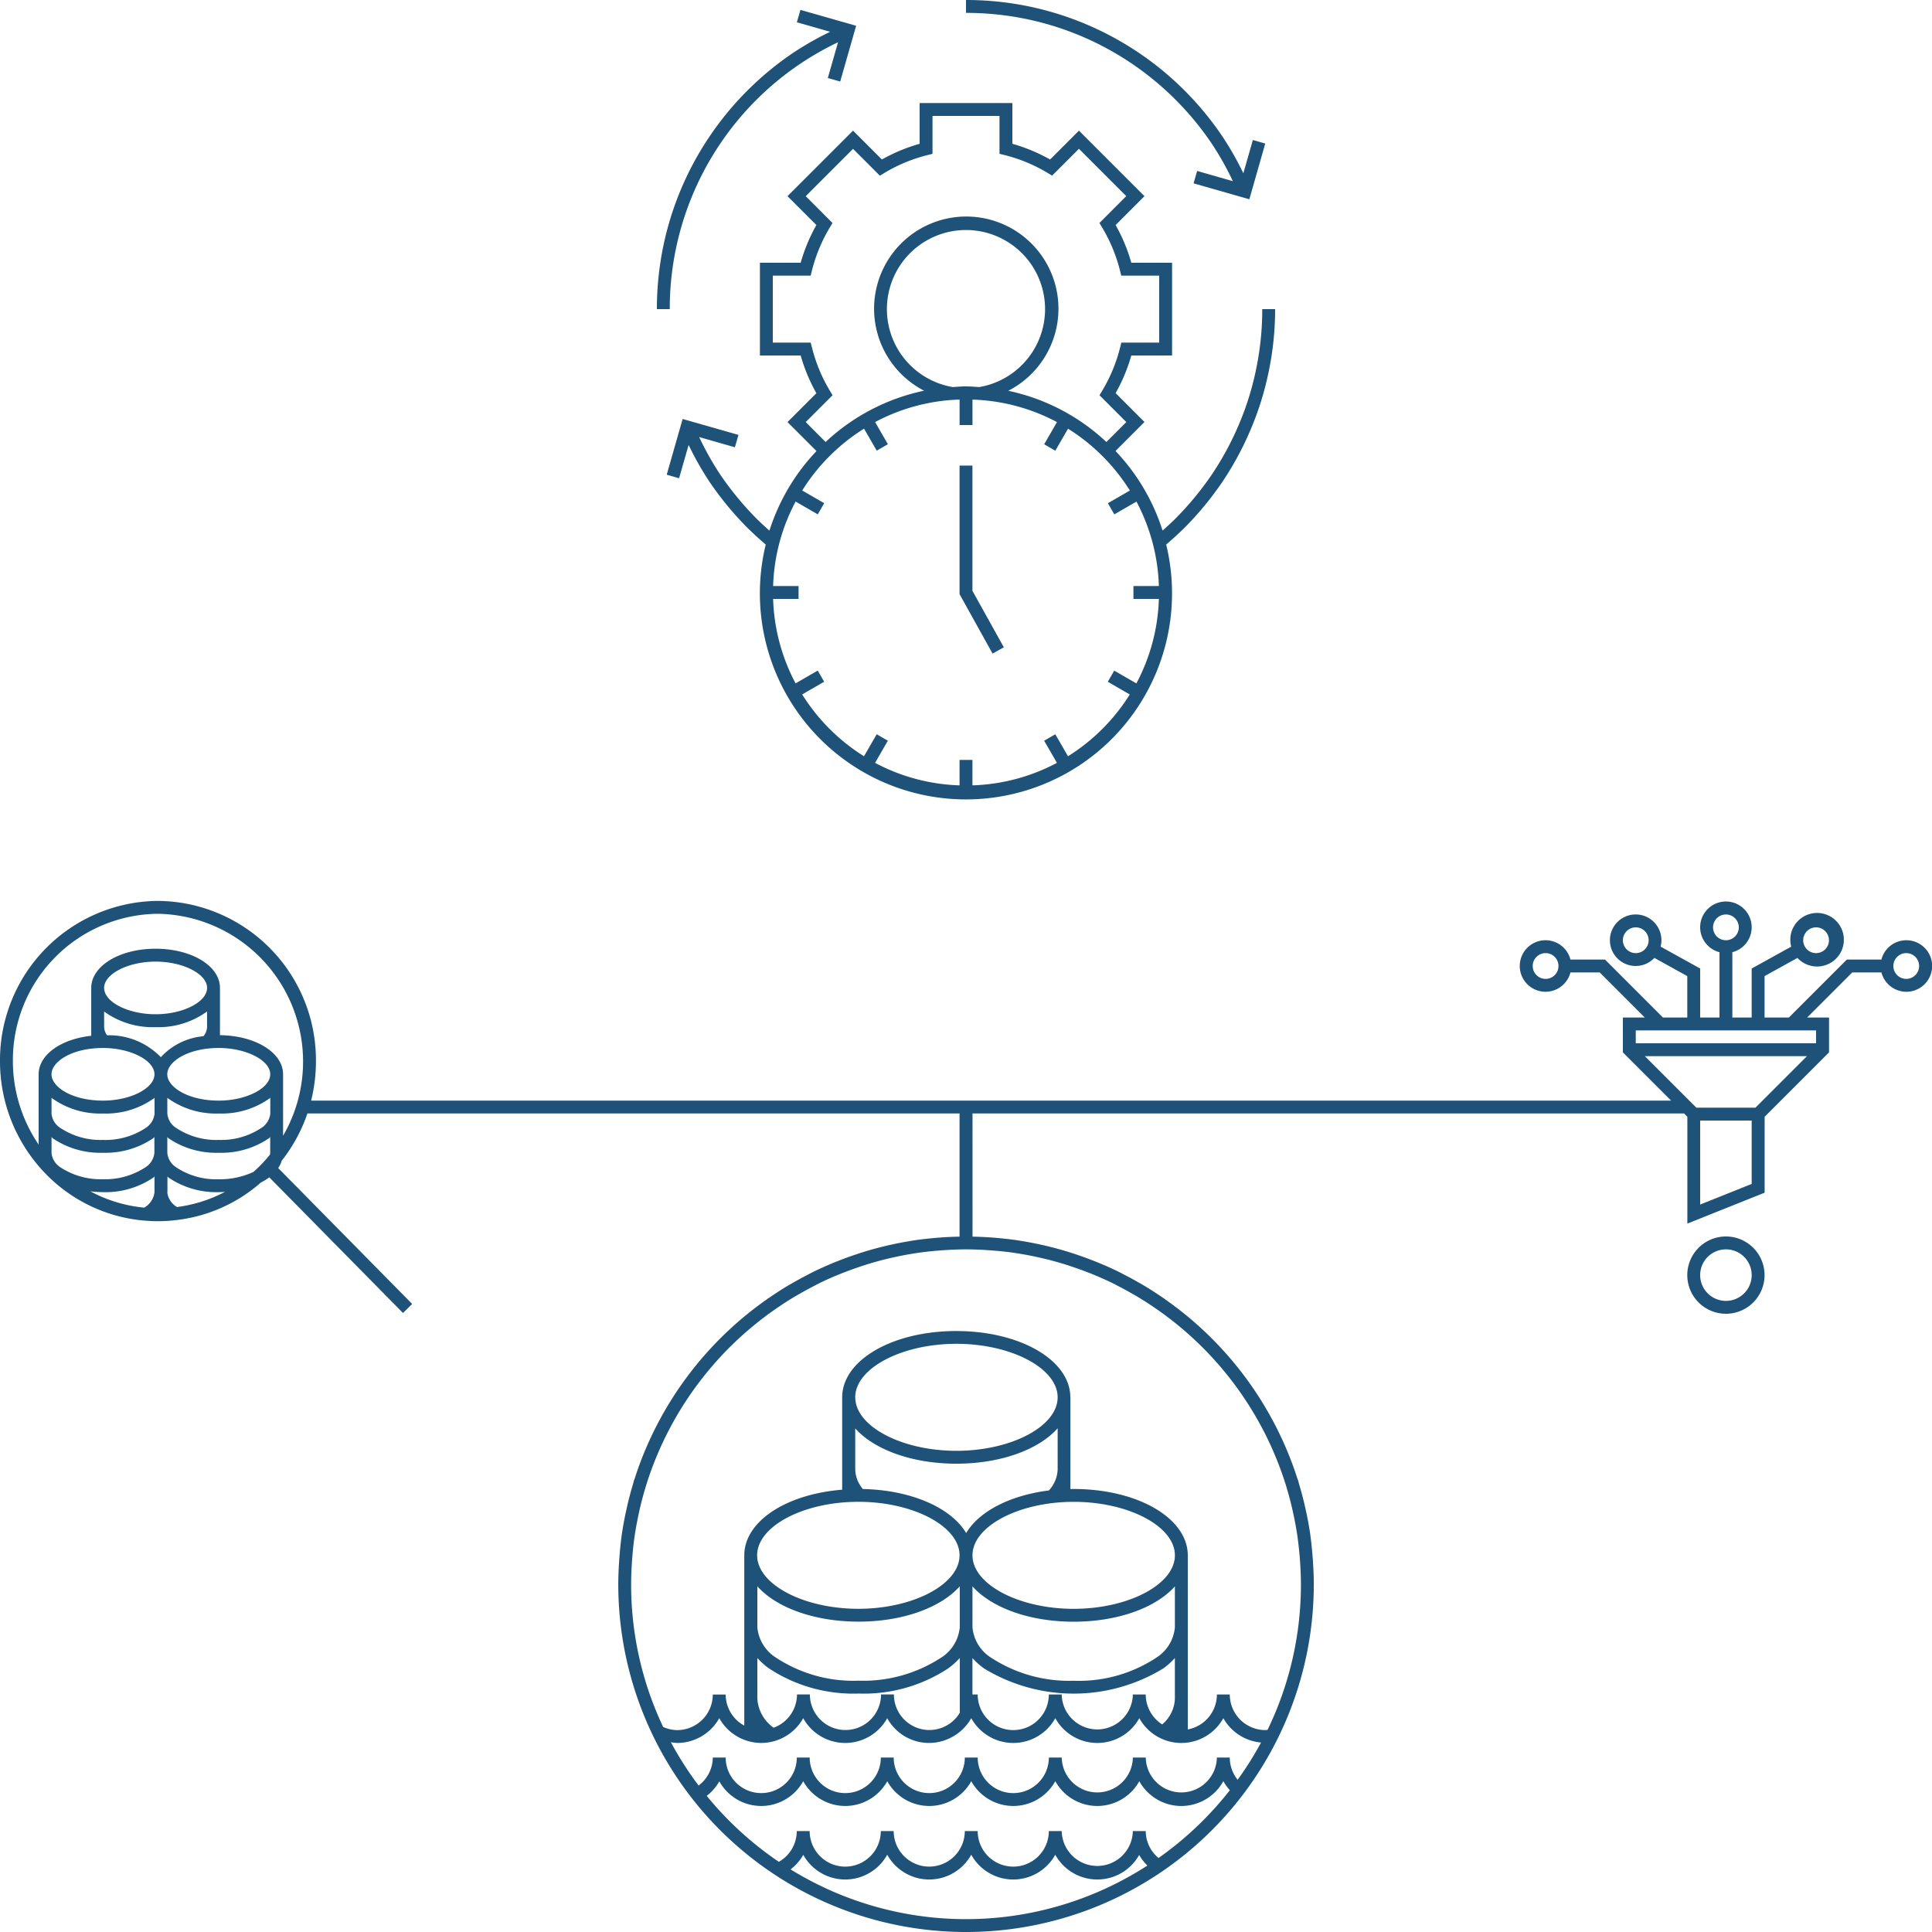 <svg xmlns="http://www.w3.org/2000/svg" viewBox="0 0 150 150"><path d="M61.143,15.23l2.241,2.242A13.24,13.24,0,0,0,62.165,20.4H59v7.2h3.165a13.24,13.24,0,0,0,1.219,2.928L61.143,32.77l2.25,2.25A15.986,15.986,0,0,0,59.738,41.2c-.319-.283-.648-.585-1-.932a24.351,24.351,0,0,1-2.81-3.408,23.141,23.141,0,0,1-1.644-2.927l2.774.794.275-.962L53,32.529l-1.236,4.326.961.276.739-2.584a24.229,24.229,0,0,0,1.63,2.874,25.281,25.281,0,0,0,2.933,3.557c.515.5.979.923,1.425,1.3a16,16,0,1,0,31.09,0c.446-.378.911-.8,1.431-1.307a25.317,25.317,0,0,0,2.929-3.553,24.185,24.185,0,0,0,2.2-4.073,23.294,23.294,0,0,0,1.4-4.5A23.679,23.679,0,0,0,99,24H98a22.655,22.655,0,0,1-.471,4.641,22.388,22.388,0,0,1-1.34,4.315,23.172,23.172,0,0,1-2.112,3.9,24.388,24.388,0,0,1-2.806,3.4c-.359.351-.689.654-1.009.938a15.986,15.986,0,0,0-3.655-6.181l2.25-2.25-2.241-2.242A13.24,13.24,0,0,0,87.835,27.6H91V20.4H87.835a13.24,13.24,0,0,0-1.219-2.928l2.241-2.242L83.77,10.143l-2.241,2.241A13.248,13.248,0,0,0,78.6,11.165V8H71.4v3.165a13.248,13.248,0,0,0-2.929,1.219L66.23,10.143ZM82.919,58.716l-.986-1.708-.866.5.993,1.72a14.912,14.912,0,0,1-6.56,1.747V59h-1v1.975a14.912,14.912,0,0,1-6.56-1.747l.993-1.72-.866-.5-.986,1.708a15.094,15.094,0,0,1-4.8-4.8l1.707-.986-.5-.866-1.719.992A14.908,14.908,0,0,1,60.025,46.5H62v-1H60.025a14.908,14.908,0,0,1,1.747-6.559l1.719.992.5-.866-1.707-.986a15.094,15.094,0,0,1,4.8-4.8l.986,1.708.866-.5-.993-1.72a14.912,14.912,0,0,1,6.56-1.747V33h1V31.025a14.912,14.912,0,0,1,6.56,1.747l-.993,1.72.866.5.986-1.708a15.094,15.094,0,0,1,4.8,4.8l-1.707.986.5.866,1.719-.992A14.908,14.908,0,0,1,89.975,45.5H88v1h1.975a14.908,14.908,0,0,1-1.747,6.559l-1.719-.992-.5.866,1.707.986A15.094,15.094,0,0,1,82.919,58.716ZM75,30c-.347,0-.687.03-1.029.052v0a6.14,6.14,0,1,1,2.056,0v0C75.687,30.03,75.347,30,75,30ZM68.647,13.438a12.3,12.3,0,0,1,3.374-1.4l.379-.094V9h5.2v2.941l.379.094a12.3,12.3,0,0,1,3.374,1.4l.335.2,2.082-2.083,3.673,3.673L85.36,17.313l.2.335a12.309,12.309,0,0,1,1.4,3.373l.095.379H90v5.2H87.06l-.095.379a12.309,12.309,0,0,1-1.4,3.373l-.2.335,2.083,2.083L85.9,34.317a15.946,15.946,0,0,0-7.62-3.977,7.157,7.157,0,1,0-6.53-.006A15.953,15.953,0,0,0,64.1,34.317L62.557,32.77l2.083-2.083-.2-.335a12.309,12.309,0,0,1-1.4-3.373L62.94,26.6H60V21.4h2.94l.095-.379a12.309,12.309,0,0,1,1.4-3.373l.2-.335L62.557,15.23l3.673-3.673,2.082,2.083ZM52,24H51a24.181,24.181,0,0,1,.487-4.836A23.855,23.855,0,0,1,55.1,10.581,24.065,24.065,0,0,1,61.582,4.1a23.955,23.955,0,0,1,2.871-1.632l-2.584-.739.276-.962L66.471,2,65.233,6.33l-.961-.274.794-2.776A22.917,22.917,0,0,0,52,24ZM79.636,1.467A23.191,23.191,0,0,0,75,1V0a24.17,24.17,0,0,1,4.837.488A24.008,24.008,0,0,1,91.971,7.029,24.265,24.265,0,0,1,94.9,10.581a23.922,23.922,0,0,1,1.633,2.871l.739-2.583.961.276L97,15.471,92.67,14.234l.275-.962,2.775.794a22.96,22.96,0,0,0-1.648-2.925,23.075,23.075,0,0,0-10.12-8.334A22.907,22.907,0,0,0,79.636,1.467ZM75.5,45.871l2.438,4.386-.876.486L74.5,46.129v-9.98h1ZM134,96a3,3,0,1,0,3,3A3,3,0,0,0,134,96Zm0,5a2,2,0,1,1,2-2A2,2,0,0,1,134,101Zm14-28a2,2,0,0,0-1.929,1.5h-2.682l-4.5,4.5H137V75.785l2.553-1.412a2.079,2.079,0,1,0-.483-.876l-3.07,1.7V79h-1.5V73.929a2,2,0,1,0-1,0V79H132V75.195l-3.07-1.7a2,2,0,1,0-.483.876L131,75.785V79h-1.888l-4.5-4.5h-2.682a2,2,0,1,0,0,1H124.2l3.5,3.5H126v2.707l3.743,3.743H24.157a12.689,12.689,0,0,0,.373-3.067A12.366,12.366,0,0,0,12.265,69.946,12.366,12.366,0,0,0,0,82.383a12.507,12.507,0,0,0,3.122,8.29,12.1,12.1,0,0,0,8.149,4.1c.015,0,.029,0,.043,0h0c.311.026.629.041.948.041a11.362,11.362,0,0,0,1.392-.084,12.016,12.016,0,0,0,6.6-2.92,4.715,4.715,0,0,0,.617-.374c.013-.01.023-.021.035-.03l10.382,10.534.713-.7L21.6,90.688a2.076,2.076,0,0,0,.274-.574,12.343,12.343,0,0,0,1.993-3.664H74.5v9.563q-.671.012-1.333.056c-.165.011-.329.024-.493.038-.558.048-1.112.108-1.659.189-.121.018-.241.039-.361.059-.49.079-.975.174-1.455.279q-.33.072-.658.153c-.434.106-.863.224-1.288.351-.291.087-.579.182-.867.279-.33.112-.658.228-.983.352-.253.1-.506.194-.757.3-.454.189-.9.388-1.345.6-.223.108-.442.225-.663.339q-.472.246-.936.508c-.2.115-.406.228-.606.349-.458.276-.906.568-1.346.87-.064.044-.132.081-.2.126l.006.008a27.1,27.1,0,0,0-10.3,13.994l-.011,0c-.042.133-.07.269-.11.4q-.192.643-.354,1.3c-.048.2-.093.4-.137.595-.12.54-.228,1.084-.314,1.636-.007.042-.015.083-.022.125-.089.588-.152,1.183-.2,1.783-.013.152-.025.305-.035.458-.041.609-.07,1.221-.07,1.84a27,27,0,0,0,54,0c0-.619-.029-1.231-.07-1.84-.01-.153-.022-.306-.035-.458-.051-.6-.114-1.195-.2-1.783-.007-.042-.015-.083-.022-.125-.086-.552-.194-1.1-.314-1.636-.044-.2-.089-.4-.137-.595q-.162-.657-.354-1.3c-.04-.134-.068-.27-.11-.4l-.011,0a27.1,27.1,0,0,0-10.305-13.994l.006-.008c-.063-.045-.131-.082-.195-.126-.44-.3-.888-.594-1.346-.87-.2-.121-.4-.234-.606-.349q-.463-.263-.936-.508c-.221-.114-.44-.231-.663-.339-.441-.213-.891-.412-1.345-.6-.251-.105-.5-.2-.757-.3-.325-.124-.653-.24-.983-.352-.288-.1-.576-.192-.867-.279-.425-.127-.854-.245-1.288-.351q-.329-.081-.658-.153c-.48-.105-.965-.2-1.455-.279-.12-.02-.24-.041-.361-.059-.547-.081-1.1-.141-1.659-.189-.164-.014-.328-.027-.493-.038q-.663-.045-1.333-.056V86.45h55.243l.257.257V95l6-2.4V86.707l5-5V79h-1.7l3.5-3.5h2.268A2,2,0,1,0,148,73Zm-7-1a1,1,0,1,1-1,1A1,1,0,0,1,141,72Zm-8,0a1,1,0,1,1,1,1A1,1,0,0,1,133,72Zm-6,2a1,1,0,1,1,1-1A1,1,0,0,1,127,74Zm-7,2a1,1,0,1,1,1-1A1,1,0,0,1,120,76ZM12.265,70.946A11.473,11.473,0,0,1,21.978,88.18V83.41h0v0c0-1.687-2.147-3.007-4.9-3.038V76.7h0c0-1.706-2.2-3.041-5-3.041S7.083,75,7.083,76.706l0,.018v3.695C4.734,80.672,3,81.891,3,83.408v0H3v5.456a11.524,11.524,0,0,1-2-6.483A11.365,11.365,0,0,1,12.265,70.946ZM4,85.238a6.406,6.406,0,0,0,4,1.214,6.406,6.406,0,0,0,4-1.214V86.46a1.5,1.5,0,0,1-.711,1.128,5.643,5.643,0,0,1-3.284.916A5.644,5.644,0,0,1,4.7,87.583,1.491,1.491,0,0,1,4,86.46ZM8.084,76.7c0-1.088,1.868-2.041,3.994-2.041s4,.955,4,2.044-1.867,2.043-4,2.043S8.1,77.8,8.086,76.719V76.7Zm0,1.835a6.409,6.409,0,0,0,3.992,1.211,6.4,6.4,0,0,0,4-1.216v1.223a1.161,1.161,0,0,1-.283.7,5.094,5.094,0,0,0-3.306,1.627,5.578,5.578,0,0,0-4.171-1.7,1.113,1.113,0,0,1-.23-.628ZM20.957,89.646a10.726,10.726,0,0,1-1.283,1.345,6.225,6.225,0,0,1-2.695.568,5.622,5.622,0,0,1-3.289-.92,1.511,1.511,0,0,1-.7-1.126V88.29c.038.031.067.065.107.095A6.567,6.567,0,0,0,16.982,89.5a6.566,6.566,0,0,0,3.882-1.114c.043-.032.073-.068.114-.1v1.224A.737.737,0,0,1,20.957,89.646Zm-.69-2.058a5.649,5.649,0,0,1-3.285.916,5.646,5.646,0,0,1-3.291-.921,1.491,1.491,0,0,1-.7-1.123V85.238a6.409,6.409,0,0,0,3.995,1.214,6.41,6.41,0,0,0,4-1.214V86.46A1.5,1.5,0,0,1,20.267,87.588Zm-3.285-2.136c-2.389,0-3.995-1.057-3.995-2.044s1.606-2.043,3.995-2.043c2.128,0,4,.955,4,2.043S19.11,85.452,16.982,85.452Zm-8.99-4.087c2.128,0,4,.955,4,2.043s-1.867,2.044-3.995,2.044C5.6,85.452,4,84.4,4,83.408S5.6,81.365,7.992,81.365ZM4,88.29c.038.031.066.065.107.095A6.567,6.567,0,0,0,7.992,89.5a6.571,6.571,0,0,0,3.882-1.114c.043-.032.073-.068.113-.1v1.223a1.5,1.5,0,0,1-.706,1.126,5.691,5.691,0,0,1-3.289.92A5.7,5.7,0,0,1,4.7,90.636,1.5,1.5,0,0,1,4,89.512Zm4,4.268a6.611,6.611,0,0,0,3.885-1.117c.041-.03.071-.066.11-.1v1.22a1.592,1.592,0,0,1-.8,1.2,11,11,0,0,1-4.18-1.267A8.193,8.193,0,0,0,7.992,92.558Zm5,0V91.346c.038.031.066.065.107.095a6.619,6.619,0,0,0,3.885,1.118c.162,0,.319-.016.479-.025a10.973,10.973,0,0,1-3.729,1.18A1.537,1.537,0,0,1,12.987,92.563Zm45.8,36.169a5.567,5.567,0,0,0,.892.8,11.915,11.915,0,0,0,6.967,1.96,11.908,11.908,0,0,0,6.959-1.955,5.559,5.559,0,0,0,.9-.807v4.254a2.753,2.753,0,0,1-5.115-1.423h-1a2.762,2.762,0,0,1-5.524,0h-1a2.758,2.758,0,0,1-1.815,2.584,2.976,2.976,0,0,1-1.262-2.226Zm0-5.567c1.464,1.643,4.4,2.744,7.859,2.744s6.393-1.1,7.857-2.744v3.174a3.12,3.12,0,0,1-1.489,2.392,11.071,11.071,0,0,1-6.368,1.762,10.914,10.914,0,0,1-6.376-1.767,3.112,3.112,0,0,1-1.483-2.387Zm7.6-14.678c.006-2.249,3.6-4.149,7.857-4.149s7.858,1.9,7.858,4.154-3.6,4.154-7.858,4.154c-4.233,0-7.811-1.88-7.853-4.114v-.045Zm0,2.419c1.465,1.641,4.4,2.74,7.853,2.74s6.4-1.1,7.863-2.75v3.178a2.52,2.52,0,0,1-.684,1.65c-3.029.38-5.428,1.636-6.419,3.308-1.16-1.958-4.252-3.341-8.02-3.42a2.446,2.446,0,0,1-.593-1.538ZM90.23,133.882a2.758,2.758,0,0,1-1.276-2.32h-1a2.762,2.762,0,0,1-5.523,0h-1a2.762,2.762,0,0,1-5.524,0H75.5v-2.83a5.567,5.567,0,0,0,.892.8,13.361,13.361,0,0,0,13.925.005,5.567,5.567,0,0,0,.9-.807v3.189A2.736,2.736,0,0,1,90.23,133.882Zm-.5-5.151a10.917,10.917,0,0,1-6.37,1.762,11.073,11.073,0,0,1-6.375-1.767,3.114,3.114,0,0,1-1.482-2.387v-3.174c1.464,1.643,4.4,2.744,7.857,2.744s6.395-1.1,7.859-2.744v3.174A3.12,3.12,0,0,1,89.727,128.731Zm-6.37-3.822c-4.258,0-7.857-1.9-7.857-4.154s3.6-4.153,7.857-4.153,7.859,1.9,7.859,4.153S87.617,124.909,83.357,124.909ZM66.643,116.6c4.258,0,7.857,1.9,7.857,4.153s-3.6,4.154-7.857,4.154-7.859-1.9-7.859-4.154S62.383,116.6,66.643,116.6ZM59.1,135.323a3.748,3.748,0,0,0,3.261-1.923,3.728,3.728,0,0,0,6.524,0,3.7,3.7,0,0,0,5.1,1.424l0,0,0,0a3.766,3.766,0,0,0,1.424-1.424,3.728,3.728,0,0,0,6.524,0,3.727,3.727,0,0,0,6.523,0,3.727,3.727,0,0,0,6.523,0,3.741,3.741,0,0,0,2.928,1.89,26.14,26.14,0,0,1-1.817,2.891,2.769,2.769,0,0,1-.611-1.727h-1a2.762,2.762,0,0,1-5.523,0h-1a2.762,2.762,0,0,1-5.523,0h-1a2.762,2.762,0,0,1-5.524,0h-1a2.761,2.761,0,0,1-5.522,0h-1a2.762,2.762,0,0,1-5.524,0h-1a2.761,2.761,0,1,1-5.522,0h-1a2.746,2.746,0,0,1-1.1,2.175,26.055,26.055,0,0,1-2.155-3.365,3.7,3.7,0,0,0,.495.059,3.749,3.749,0,0,0,3.262-1.923A3.748,3.748,0,0,0,59.1,135.323Zm2.284,9.815a3.741,3.741,0,0,0,.982-1.13A3.727,3.727,0,0,0,68.885,144a3.726,3.726,0,0,0,6.522,0,3.727,3.727,0,0,0,6.524,0,3.727,3.727,0,0,0,6.514.018,3.742,3.742,0,0,0,.638.822,25.923,25.923,0,0,1-27.7.3Zm28.564-.884a2.726,2.726,0,0,1-.994-2.092h-1a2.762,2.762,0,0,1-5.523,0h-1a2.762,2.762,0,0,1-5.524,0h-1a2.761,2.761,0,1,1-5.522,0h-1a2.762,2.762,0,0,1-5.524,0h-1a2.75,2.75,0,0,1-1.392,2.389,26.207,26.207,0,0,1-5.6-5.121,3.777,3.777,0,0,0,.979-1.126,3.726,3.726,0,0,0,6.515-.012,3.728,3.728,0,0,0,6.524,0,3.726,3.726,0,0,0,6.522,0,3.728,3.728,0,0,0,6.524,0,3.727,3.727,0,0,0,6.523,0,3.726,3.726,0,0,0,6.523,0,3.805,3.805,0,0,0,.506.7A26.248,26.248,0,0,1,89.948,144.254Zm9.949-28.74c.127.427.245.856.351,1.287q.069.285.132.573c.114.519.219,1.04.3,1.565.007.045.016.089.022.134.086.568.148,1.139.2,1.712.013.147.024.3.034.444.04.589.067,1.179.067,1.771a25.836,25.836,0,0,1-2.592,11.309c-.056,0-.111.014-.17.014a2.765,2.765,0,0,1-2.761-2.761h-1a2.763,2.763,0,0,1-2.261,2.711V120.758h0v0c0-2.889-3.891-5.153-8.859-5.153-.086,0-.169.006-.254.007v-7.122H83.1c0-2.888-3.893-5.149-8.857-5.149s-8.857,2.264-8.857,5.154c0,.016,0,.031,0,.047v7.118c-4.351.346-7.6,2.458-7.6,5.1v0h0v13.216a2.752,2.752,0,0,1-1.445-2.412h-1a2.765,2.765,0,0,1-2.762,2.761,2.657,2.657,0,0,1-1.094-.248A25.837,25.837,0,0,1,49,123c0-.593.027-1.183.067-1.773.01-.147.021-.294.034-.441.048-.573.11-1.145.2-1.713.006-.045.015-.089.022-.134.083-.525.187-1.047.3-1.567.043-.19.086-.38.132-.569.106-.433.224-.862.352-1.29a26.1,26.1,0,0,1,10.21-13.953q.639-.441,1.3-.84c.191-.115.386-.223.58-.334q.447-.255.9-.49c.212-.11.422-.223.637-.327.426-.206.859-.4,1.3-.579.24-.1.484-.194.728-.287q.469-.178.946-.338c.278-.094.557-.186.839-.27.409-.122.821-.236,1.235-.337.211-.052.424-.1.637-.148.461-.1.926-.192,1.394-.268.119-.019.237-.04.357-.057.527-.078,1.059-.137,1.593-.182.158-.014.316-.026.475-.036C73.82,97.028,74.408,97,75,97s1.18.028,1.765.067c.159.01.317.022.475.036.534.045,1.066.1,1.593.182.12.017.238.038.357.057.468.076.933.167,1.394.268.213.047.426.1.637.148.414.1.826.215,1.235.337.282.084.561.176.839.27q.477.16.946.338c.244.093.488.187.728.287.437.182.87.373,1.3.579.215.1.425.217.637.327q.456.235.9.49c.194.111.389.219.58.334q.66.4,1.3.84A26.1,26.1,0,0,1,99.9,115.514ZM132,93.521V87h4v4.921ZM136.293,86h-4.586l-4-4h12.586ZM141,81H127V80h14Zm7-5a1,1,0,1,1,1-1A1,1,0,0,1,148,76Z" style="fill:#1e5278"/></svg>